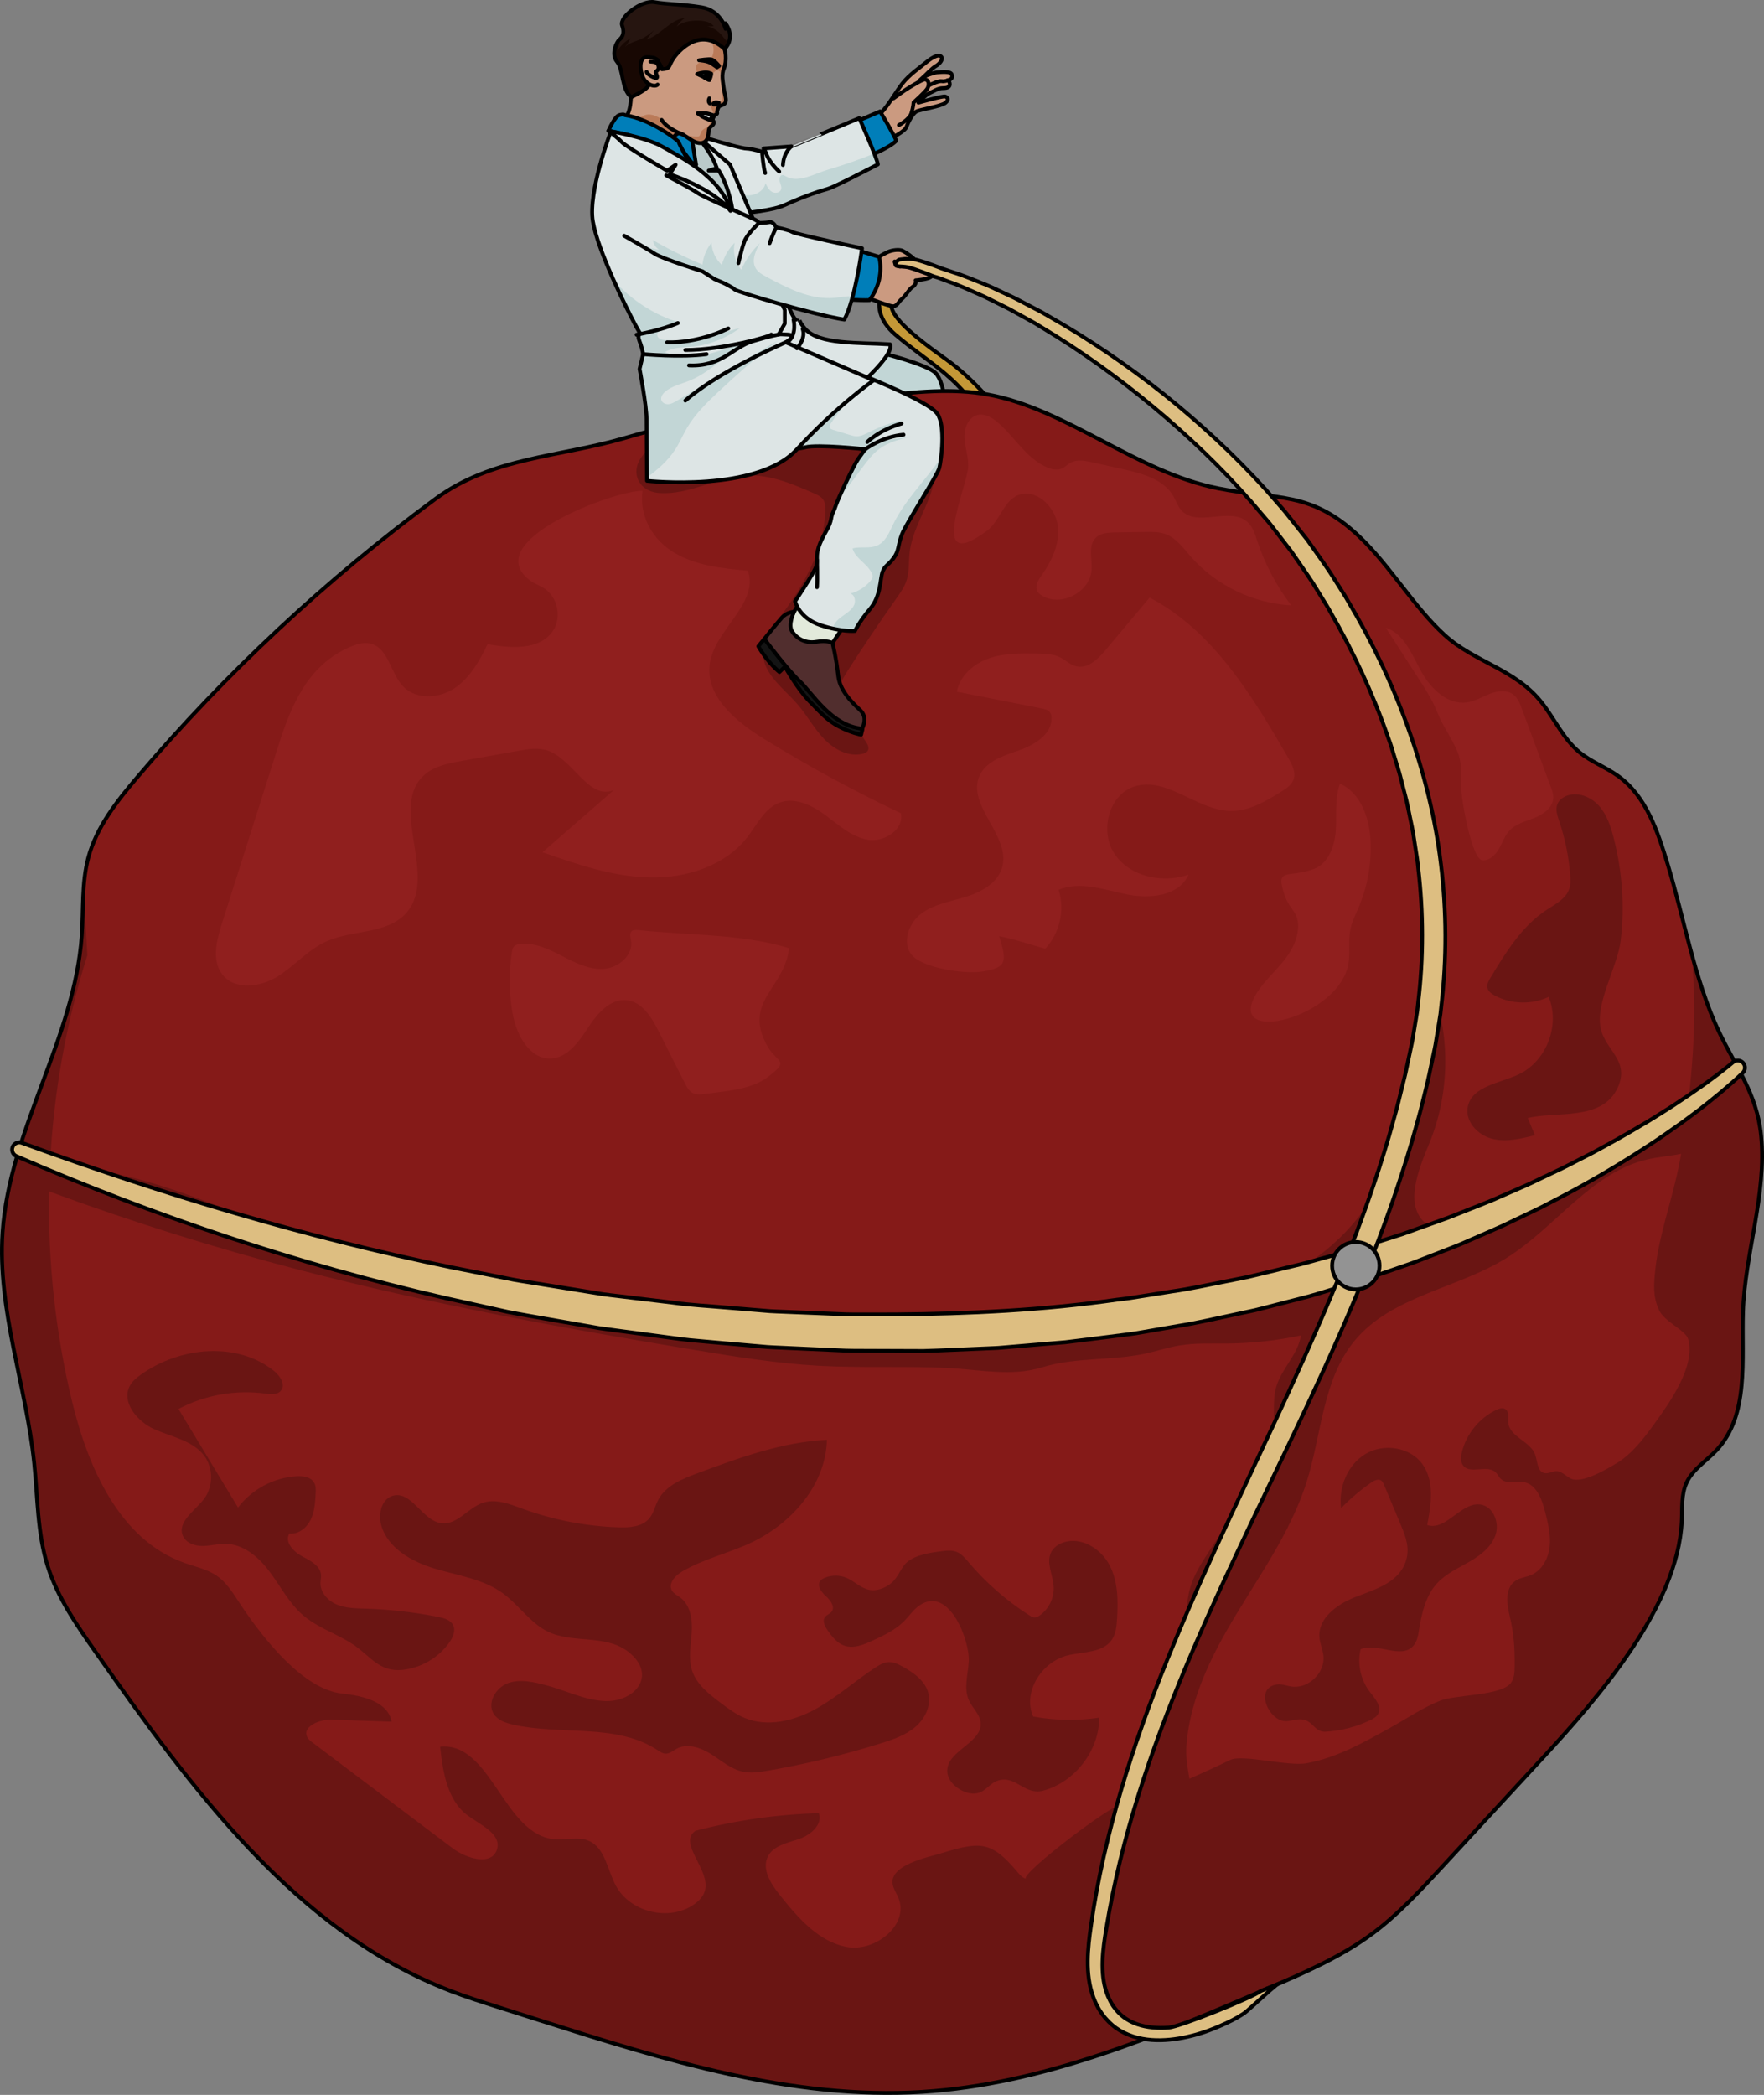 <?xml version="1.0" encoding="utf-8"?>
<!-- Generator: Adobe Illustrator 22.0.0, SVG Export Plug-In . SVG Version: 6.00 Build 0)  -->
<svg version="1.1" id="Layer_1" xmlns="http://www.w3.org/2000/svg" xmlns:xlink="http://www.w3.org/1999/xlink" x="0px" y="0px"
	 width="459.018px" height="544.917px" viewBox="0 0 459.018 544.917" enable-background="new 0 0 459.018 544.917"
	 xml:space="preserve">
<rect x="0" y="0" width="459.018" height="544.917" fill="#808080" stroke="none"/>
<g>
	<g>
		<path fill="#141414" stroke="#000000" stroke-linecap="round" stroke-linejoin="round" stroke-miterlimit="10" d="
			M208.036,161.872l-1.248,2.141c0,0,2.73,3.562,6.461,5.758c1.015-1.288,1.186-1.602,1.186-1.602s4.261,5.366,7.733,7.924
			c3.473,2.558,5.213,4.142,8.589,5.296c3.376,1.154,6.01,1.216,6.01,1.216l0.116-1.352l-11.7-6.945l-14.182-11.249L208.036,161.872
			z"/>
		<polygon fill="#E2EADB" stroke="#000000" stroke-linecap="round" stroke-linejoin="round" stroke-miterlimit="10" points="
			215.176,152.206 213.578,156.351 213.233,160.475 221.881,166.076 224.447,162.961 227.421,156.528 		"/>
		<path fill="#512E2E" d="M214.594,153.716c0,0-1.788,0.253-2.966,2.092s-3.592,6.064-3.592,6.064s7.144,6.986,10.763,9.434
			c3.619,2.448,9.996,10.272,18.045,9.692c0.605-2.638-0.145-3.672-0.937-4.396c-0.792-0.724-6.162-3.616-7.383-8.173
			s-2.79-8.252-2.79-8.252s-1.444-0.583-4.278,0.369c-2.834,0.952-5.371-0.252-6.659-1.818
			C213.51,157.162,214.594,153.716,214.594,153.716z"/>
		<path fill="none" stroke="#000000" stroke-linecap="round" stroke-linejoin="round" stroke-miterlimit="10" d="M214.594,153.716
			c0,0-1.788,0.253-2.966,2.092s-3.592,6.064-3.592,6.064s7.144,6.986,10.763,9.434c3.619,2.448,9.996,10.272,18.045,9.692
			c0.605-2.638-0.145-3.672-0.937-4.396c-0.792-0.724-6.162-3.616-7.383-8.173s-2.79-8.252-2.79-8.252s-1.444-0.583-4.278,0.369
			c-2.834,0.952-5.371-0.252-6.659-1.818C213.51,157.162,214.594,153.716,214.594,153.716z"/>
		<path fill="#C2D6D6" d="M223.429,90.279c0.655,0.258,17.411,3.981,20.055,6.79s2.857,11.764,2.67,13.828
			c-0.186,2.064-6.243,15.391-6.936,18.552c-0.693,3.161-0.015,4.242-1.195,6.461c-1.179,2.219-1.885,2.16-2.279,3.918
			s0.59,6.296-1.707,10.046c-2.297,3.751-3.022,6.295-3.022,6.295s-3.425,0.875-9.172-0.092s-7.414-5.116-7.414-5.116
			s3.941-8.417,4.039-9.959c0.098-1.542-0.362-2.318-0.264-3.859s0.44-2.613,0.895-4.04c0.455-1.428,1.241-2.907,1.288-4.78
			c0.046-1.873,0.29-1.402,0.641-3.492c0.352-2.09,3.005-11.154,3.905-12.99c0.9-1.837,1.433-2.768,1.433-2.768
			s-12.497,0.597-15.493,1.913c-2.996,1.316-6.628,0.866-8.309,0.96c-1.681,0.093-4.93-0.077-4.93-0.077l-0.745-2.597
			C196.89,109.271,218.5,88.336,223.429,90.279z"/>
		<path fill="none" stroke="#000000" stroke-linecap="round" stroke-linejoin="round" stroke-miterlimit="10" d="M223.429,90.279
			c0.655,0.258,17.411,3.981,20.055,6.79s2.857,11.764,2.67,13.828c-0.186,2.064-6.243,15.391-6.936,18.552
			c-0.693,3.161-0.015,4.242-1.195,6.461c-1.179,2.219-1.885,2.16-2.279,3.918s0.59,6.296-1.707,10.046
			c-2.297,3.751-3.022,6.295-3.022,6.295s-3.425,0.875-9.172-0.092s-7.414-5.116-7.414-5.116s3.941-8.417,4.039-9.959
			c0.098-1.542-0.362-2.318-0.264-3.859s0.44-2.613,0.895-4.04c0.455-1.428,1.241-2.907,1.288-4.78
			c0.046-1.873,0.29-1.402,0.641-3.492c0.352-2.09,3.005-11.154,3.905-12.99c0.9-1.837,1.433-2.768,1.433-2.768
			s-12.497,0.597-15.493,1.913c-2.996,1.316-6.628,0.866-8.309,0.96c-1.681,0.093-4.93-0.077-4.93-0.077l-0.745-2.597
			C196.89,109.271,218.5,88.336,223.429,90.279z"/>
		<path fill="none" stroke="#000000" stroke-linecap="round" stroke-linejoin="round" stroke-miterlimit="10" d="M226.367,109.072
			c0,0,3.701-3.881,9.249-5.273"/>
		<path fill="none" stroke="#000000" stroke-linecap="round" stroke-linejoin="round" stroke-miterlimit="10" d="M218.389,139.408
			c0,0,0.912,4.786,1.104,7.062"/>
	</g>
	<path fill="#C49837" stroke="#000000" stroke-miterlimit="10" d="M232.077,71.541c0,0-7.997,7.924,0.922,15.527
		s17.778,11.668,23.23,23.152c7.269-1.01,5.613-0.78,5.613-0.78s-6.696-9.632-15.703-16.018
		c-9.007-6.385-15.498-11.837-14.062-15.289C234.876,72.636,232.077,71.541,232.077,71.541z"/>
	<path fill="#851A18" d="M113.261,129.802c-28.447,20.982-54.466,45.252-77.373,72.173c-5.399,6.345-10.763,13.098-12.914,21.146
		c-1.75,6.55-1.235,13.46-1.7,20.224c-1.833,26.668-18.82,50.52-20.61,77.191c-1.357,20.206,6.142,39.892,8.229,60.036
		c0.931,8.99,0.804,18.202,3.52,26.823c2.591,8.225,7.62,15.427,12.577,22.483c24.817,35.331,51.972,72.54,92.28,88.012
		c3.986,1.53,8.058,2.825,12.127,4.12c3.73,1.186,7.46,2.373,11.19,3.559c32.309,10.277,65.534,20.676,99.373,18.576
		c31.373-1.947,60.98-14.508,89.871-26.892c9.496-4.071,19.091-8.197,27.383-14.361c6.576-4.889,12.178-10.946,17.738-16.966
		c8.88-9.614,17.76-19.228,26.64-28.843c14.19-15.363,35.027-39.189,36.03-61.385c0.154-3.404-0.178-6.977,1.263-10.066
		c1.626-3.485,5.155-5.609,7.785-8.416c8.563-9.138,6.49-23.443,6.885-35.96c0.481-15.217,6.228-30.631,4.711-45.885
		c-1.096-11.016-6.655-17.835-11.081-27.242c-6.21-13.196-8.984-29.304-13.217-43.272c-2.591-8.548-5.605-17.711-12.838-22.952
		c-3.222-2.335-7.085-3.714-10.154-6.247c-4.115-3.397-6.377-8.487-9.642-12.708c-6.896-8.913-17.623-10.643-25.461-17.793
		c-7.973-7.273-14.098-17.96-22.276-25.694c-12.552-11.871-21.387-9.396-36.646-12.435c-21.266-4.236-39.255-20.609-59.928-24.412
		c-17.922-3.297-40.645,3.469-58.964,4.522c-12.225,0.703-23.609,3.315-35.351,6.759
		C145.492,118.946,128.076,118.875,113.261,129.802z"/>
	<path opacity="0.2" d="M194.634,123.676c5.985-0.191,11.702,2.255,17.189,4.654c0.891,0.39,1.83,0.818,2.375,1.623
		c0.556,0.821,0.596,1.877,0.568,2.868c-0.282,10.13-5.589,19.437-11.689,27.53c-2.145,2.846-4.516,5.902-4.527,9.466
		c-0.016,5.491,5.319,9.18,8.924,13.322c2.497,2.87,4.312,6.297,6.937,9.05c2.626,2.753,6.484,4.825,10.164,3.862
		c0.441-0.116,0.898-0.292,1.168-0.66c0.57-0.778,0.012-1.855-0.541-2.646c-1.456-2.082-2.911-4.164-4.367-6.247
		c-1.233-1.764-2.513-3.659-2.603-5.81c-0.096-2.289,1.173-4.388,2.41-6.317c4.044-6.308,8.231-12.523,12.559-18.64
		c1.066-1.507,2.157-3.04,2.719-4.799c0.727-2.279,0.506-4.739,0.77-7.117c0.589-5.305,3.554-10.005,5.355-15.029
		c1.802-5.024,2.164-11.32-1.66-15.044c-2.016-1.963-4.849-2.838-7.622-3.319c-15.887-2.755-31.866,4.341-47.819,4.148
		c-4.987-0.06-12.528-0.736-16.662,2.841c-4.745,4.105-2.894,10.413,3.328,10.83C179.552,128.775,186.757,123.927,194.634,123.676z"
		/>
	<path opacity="0.2" d="M458.263,295.372c-1.096-11.016-6.655-17.835-11.081-27.242c-2.964-6.298-5.142-13.261-7.073-20.337
		c1.507,14.066,0.601,28.378-1.268,42.636c-16.866,9.793-34.191,18.794-51.905,26.953c-5.066,2.333-11.465,4.466-15.808,0.966
		c-5.884-4.741-2.069-13.983,0.804-20.972c5.406-13.147,5.542-28.377,0.372-41.619c-8.232,15.71-5.691,35.202-13.028,51.349
		c-6.844,15.062-21.634,25.333-37.352,30.494c-15.718,5.162-32.499,5.876-49.031,6.496c-61.466,2.303-124.649,3.634-182.532-17.172
		c-25.52-9.173-50.457-22.7-77.343-24.029c0.915-18.454,4.156-36.793,9.71-54.416l-0.966-17.048
		c-0.008-0.008-0.017-0.015-0.025-0.023c-0.252,3.961-0.191,7.973-0.463,11.936c-1.833,26.668-18.82,50.52-20.61,77.191
		c-1.357,20.206,6.142,39.892,8.229,60.036c0.931,8.99,0.804,18.202,3.52,26.822c2.591,8.225,7.62,15.427,12.577,22.484
		c24.817,35.331,51.972,72.54,92.28,88.012c3.986,1.53,8.058,2.825,12.127,4.12c3.73,1.186,7.46,2.373,11.19,3.559
		c32.309,10.277,65.534,20.676,99.373,18.576c31.373-1.947,60.98-14.508,89.871-26.892c9.496-4.071,19.091-8.197,27.383-14.361
		c6.576-4.889,12.178-10.946,17.738-16.966c8.88-9.614,17.76-19.228,26.64-28.843c14.19-15.363,35.027-39.189,36.03-61.385
		c0.154-3.404-0.178-6.977,1.263-10.066c1.626-3.485,5.155-5.609,7.785-8.416c8.563-9.138,6.49-23.443,6.885-35.96
		C454.034,326.04,459.781,310.626,458.263,295.372z M211.249,476.49c1.524-1.302,2.475-3.031,1.814-4.845
		c-10.832,0.3-21.629,1.843-32.112,4.589c-4.63,3.257,3.926,10.04,2.497,15.518c-0.406,1.555-1.623,2.774-2.949,3.681
		c-6.493,4.442-16.622,1.937-20.295-5.02c-2.172-4.113-2.763-9.794-7.047-11.605c-2.72-1.149-5.836-0.136-8.779-0.374
		c-13.378-1.084-16.497-25.433-29.851-24.086c0.71,6.599,1.854,13.987,7.206,17.914c3.379,2.479,8.82,4.801,7.587,8.806
		c-1.343,4.364-7.937,2.418-11.581-0.332c-12.141-9.159-24.281-18.319-36.422-27.478c-0.496-0.375-1.007-0.765-1.31-1.308
		c-1.54-2.761,3.036-4.732,6.196-4.629c5.235,0.171,10.469,0.342,15.704,0.512c-0.959-5.221-7.576-6.741-12.855-7.303
		c-10.174-1.083-20.429-14.25-26.008-22.485c-1.961-2.895-3.693-6.096-6.559-8.1c-2.525-1.766-5.643-2.394-8.545-3.428
		c-16.848-6.003-25.087-24.869-29.259-42.261c-4.263-17.77-6.222-36.08-5.901-54.351c0.013,0.005,0.027,0.012,0.04,0.017
		c21.381,7.869,43.148,14.691,65.195,20.434c33.882,8.826,68.375,15.094,102.916,20.82c10.658,1.767,21.349,3.485,32.136,4.085
		c11.154,0.62,22.347,0.04,33.506,0.573c8.583,0.409,16.504,2.326,24.648-0.181c8.637-2.659,17.763-1.662,26.539-3.503
		c3.071-0.644,6.061-1.661,9.156-2.175c4.147-0.689,8.382-0.462,12.586-0.507c6.386-0.069,12.764-0.773,19.011-2.099
		c-0.718,4.934-5.046,8.612-6.423,13.404c-0.956,3.327-0.406,6.881-0.675,10.333c-0.558,7.14-4.561,13.486-8.449,19.501
		c-2.825,4.372-5.651,8.743-8.476,13.115c-1.9,2.94-3.825,5.934-4.791,9.298c-0.7,2.437-0.872,4.989-1.221,7.5
		c-2.36,16.999-12.822,32.534-16.047,49.02c0.637-3.261-28.129,18.674-25.355,19.166c-0.936-0.166-1.626-0.941-2.237-1.669
		c-6.859-8.168-9.641-8.123-19.997-4.946c-3.111,0.954-13.501,2.983-12.558,8.08c0.233,1.245,1.003,2.315,1.488,3.486
		c2.89,6.976-5.988,14.149-13.414,12.782c-7.426-1.367-12.784-7.671-17.494-13.573c-2.294-2.874-4.709-6.668-3.051-9.951
		c1.431-2.832,5.047-3.527,8.057-4.533C209.049,477.991,210.268,477.329,211.249,476.49z M431.939,323.045
		c-0.547,2.499-0.985,4.974-1.228,7.407c-0.367,3.674-0.644,6.692,0.951,10.245c1.43,3.186,6.972,5.279,7.635,7.661
		c1.951,7.017-4.864,16.535-8.65,21.782c-2.723,3.773-5.88,7.986-9.862,10.395c-2.477,1.499-9.002,5.425-11.959,4.098
		c-1.296-0.582-2.31-1.897-3.729-1.949c-1.116-0.041-2.201,0.742-3.284,0.47c-1.852-0.465-1.703-3.096-2.381-4.881
		c-1.303-3.427-6.595-4.521-6.944-8.171c-0.12-1.252,0.297-2.836-0.749-3.534c-0.705-0.471-1.654-0.176-2.419,0.189
		c-4.398,2.102-7.765,6.248-8.919,10.984c-0.285,1.169-0.406,2.519,0.332,3.471c1.82,2.347,6.185-0.286,8.391,1.702
		c0.599,0.539,0.914,1.341,1.521,1.87c1.506,1.312,3.845,0.377,5.813,0.715c3.318,0.569,4.764,4.437,5.591,7.701
		c0.754,2.977,1.515,6.03,1.195,9.085c-0.32,3.055-1.95,6.161-4.769,7.38c-1.388,0.6-2.991,0.724-4.225,1.597
		c-2.648,1.873-2.181,5.866-1.425,9.02c1.121,4.679,1.354,8.338,1.308,13.102c-0.015,1.499-0.062,3.104-0.934,4.323
		c-2.458,3.439-14.363,3.044-18.475,4.679c-4.441,1.766-8.505,4.55-12.668,6.858c-7.097,3.934-13.954,7.894-22.052,9.408
		c-4.698,0.879-16.718-2.394-19.87-0.868c-3.509,1.699-7.052,3.327-10.623,4.889c-0.479-2.759-0.99-5.589-0.797-8.408
		c0.735-10.715,5.225-20.914,10.498-30.124c7.331-12.805,16.48-24.819,20.866-38.907c3.855-12.384,4.142-26.513,12.418-36.499
		c9.642-11.635,26.616-13.506,39.457-21.472c12.897-8.001,22.195-22.494,37.02-25.747c2.776-0.609,5.696-0.804,8.465-1.396
		C436.259,307.633,433.601,315.449,431.939,323.045z"/>
	<path fill="none" stroke="#000000" stroke-linecap="round" stroke-linejoin="round" stroke-miterlimit="10" d="M113.261,129.802
		c-28.447,20.982-54.466,45.252-77.373,72.173c-5.399,6.345-10.763,13.098-12.914,21.146c-1.75,6.55-1.235,13.46-1.7,20.224
		c-1.833,26.668-18.82,50.52-20.61,77.191c-1.357,20.206,6.142,39.892,8.229,60.036c0.931,8.99,0.804,18.202,3.52,26.823
		c2.591,8.225,7.62,15.427,12.577,22.483c24.817,35.331,51.972,72.54,92.28,88.012c3.986,1.53,8.058,2.825,12.127,4.12
		c3.73,1.186,7.46,2.373,11.19,3.559c32.309,10.277,65.534,20.676,99.373,18.576c31.373-1.947,60.98-14.508,89.871-26.892
		c9.496-4.071,19.091-8.197,27.383-14.361c6.576-4.889,12.178-10.946,17.738-16.966c8.88-9.614,17.76-19.228,26.64-28.843
		c14.19-15.363,35.027-39.189,36.03-61.385c0.154-3.404-0.178-6.977,1.263-10.066c1.626-3.485,5.155-5.609,7.785-8.416
		c8.563-9.138,6.49-23.443,6.885-35.96c0.481-15.217,6.228-30.631,4.711-45.885c-1.096-11.016-6.655-17.835-11.081-27.242
		c-6.21-13.196-8.984-29.304-13.217-43.272c-2.591-8.548-5.605-17.711-12.838-22.952c-3.222-2.335-7.085-3.714-10.154-6.247
		c-4.115-3.397-6.377-8.487-9.642-12.708c-6.896-8.913-17.623-10.643-25.461-17.793c-7.973-7.273-14.098-17.96-22.276-25.694
		c-12.552-11.871-21.387-9.396-36.646-12.435c-21.266-4.236-39.255-20.609-59.928-24.412c-17.922-3.297-40.645,3.469-58.964,4.522
		c-12.225,0.703-23.609,3.315-35.351,6.759C145.492,118.946,128.076,118.875,113.261,129.802z"/>
	<path fill="#DDBE81" stroke="#000000" stroke-miterlimit="10" d="M453.48,279.079c-3.674,3.493-7.472,6.563-11.381,9.615
		c-1.987,1.46-3.934,2.988-5.97,4.379c-2.021,1.414-4.024,2.862-6.098,4.194c-8.223,5.453-16.744,10.461-25.519,14.973l-3.285,1.707
		c-1.096,0.568-2.22,1.073-3.33,1.613l-6.68,3.19c-2.243,1.028-4.518,1.982-6.777,2.977c-2.27,0.967-4.508,2.02-6.819,2.884
		l-6.901,2.683c-1.154,0.438-2.296,0.91-3.459,1.321l-3.498,1.21l-6.999,2.42l-1.75,0.605l-1.77,0.54l-3.542,1.077l-7.087,2.153
		c-1.177,0.377-2.373,0.679-3.568,0.986l-3.586,0.921l-7.174,1.842c-0.599,0.149-1.194,0.317-1.796,0.45l-1.809,0.389l-3.619,0.779
		c-4.831,1.013-9.638,2.167-14.517,2.922l-7.296,1.263l-3.649,0.631c-1.217,0.21-2.446,0.325-3.668,0.492
		c-4.897,0.611-9.791,1.259-14.692,1.836l-14.749,1.249c-1.23,0.088-2.457,0.242-3.689,0.277l-3.696,0.159l-7.392,0.317
		c-2.464,0.101-4.928,0.226-7.393,0.287l-7.396-0.025l-7.395-0.026c-2.465-0.012-4.931,0.016-7.391-0.138l-14.768-0.669
		c-1.23-0.064-2.462-0.094-3.69-0.185l-3.68-0.32l-7.36-0.641l-7.357-0.666c-2.457-0.183-4.893-0.538-7.333-0.863l-14.635-1.953
		c-1.218-0.171-2.441-0.308-3.655-0.507l-3.634-0.637l-7.267-1.274l-7.265-1.276c-2.419-0.44-4.846-0.837-7.237-1.41l-14.394-3.194
		c-38.314-8.783-75.668-21.31-111.584-36.894c-0.949-0.411-1.384-1.513-0.974-2.461c0.395-0.913,1.437-1.348,2.36-1.014
		c36.604,13.371,73.933,24.593,111.937,32.416l14.265,2.836c2.369,0.514,4.77,0.851,7.163,1.232l7.174,1.158l7.172,1.16l3.586,0.58
		c1.197,0.18,2.402,0.298,3.603,0.45l14.419,1.728c4.796,0.672,9.634,0.899,14.452,1.325l7.231,0.598l3.615,0.299
		c1.206,0.084,2.415,0.108,3.622,0.165l14.491,0.592c2.415,0.142,4.831,0.102,7.247,0.103l7.248-0.007
		c19.311-0.161,38.652-1.097,57.77-3.828c1.196-0.156,2.4-0.267,3.59-0.46l3.574-0.566l7.149-1.131
		c4.784-0.667,9.492-1.729,14.229-2.649l3.549-0.709l1.775-0.354c0.591-0.122,1.173-0.278,1.761-0.415l7.035-1.698l3.518-0.849
		c1.172-0.284,2.352-0.542,3.509-0.885l6.973-1.936l3.488-0.968l1.744-0.486l1.723-0.55l6.896-2.2l3.449-1.1
		c1.147-0.374,2.273-0.808,3.41-1.209l6.813-2.449c2.291-0.769,4.507-1.725,6.758-2.595c2.24-0.898,4.499-1.756,6.725-2.688
		l6.636-2.9c1.102-0.491,2.222-0.949,3.311-1.468l3.267-1.562c2.169-1.058,4.386-2.028,6.53-3.137l6.447-3.307
		c4.248-2.294,8.479-4.632,12.62-7.119c2.101-1.199,4.125-2.51,6.174-3.791c2.066-1.258,4.035-2.648,6.054-3.976
		c1.008-0.666,1.98-1.375,2.974-2.061l1.483-1.038l1.453-1.072c0.971-0.714,1.941-1.429,2.879-2.174
		c0.946-0.727,1.897-1.497,2.765-2.231l0.061-0.051c0.789-0.667,1.969-0.568,2.635,0.221
		C454.261,277.276,454.189,278.401,453.48,279.079z"/>
	<g>
		<g>
			<g>
				<g>
					<path fill="#CB9A80" d="M231.812,35.948c0,0,3.641-1.667,4.1-3.008c0.459-1.341,1.625-3.441,2.553-3.951
						c0.928-0.51,6.459-1.318,7.553-2.243c1.094-0.925,0.504-1.421-0.049-1.644c-0.553-0.222-6.988,1.605-6.988,1.605
						s1.871-2.058,2.937-2.512s2.162-1.275,3.375-1.268c1.496,0.009,1.935-0.432,1.84-1.193c-0.095-0.761-0.562-0.824-0.562-0.824
						s1.733-0.246,1.036-1.649c-0.378-0.761-2.773-0.515-3.769-0.434c-0.996,0.081-3.405,1.077-3.405,1.077s2.184-2.237,3.112-2.747
						c0.928-0.51,1.857-1.66,1.483-2.269c-0.749-1.219-3.1,0.537-4.227,1.488c-1.127,0.951-4.178,2.996-6.001,5.357
						c-1.823,2.362-4.911,7.82-6.295,8.066"/>
					<path fill="none" stroke="#000000" stroke-linecap="round" stroke-linejoin="round" stroke-miterlimit="10" d="M231.812,35.948
						c0,0,3.641-1.667,4.1-3.008c0.459-1.341,1.625-3.441,2.553-3.951c0.928-0.51,6.459-1.318,7.553-2.243
						c1.094-0.925,0.504-1.421-0.049-1.644c-0.553-0.222-6.988,1.605-6.988,1.605s1.871-2.058,2.937-2.512s2.162-1.275,3.375-1.268
						c1.496,0.009,1.935-0.432,1.84-1.193c-0.095-0.761-0.562-0.824-0.562-0.824s1.733-0.246,1.036-1.649
						c-0.378-0.761-2.773-0.515-3.769-0.434c-0.996,0.081-3.405,1.077-3.405,1.077s2.184-2.237,3.112-2.747
						c0.928-0.51,1.857-1.66,1.483-2.269c-0.749-1.219-3.1,0.537-4.227,1.488c-1.127,0.951-4.178,2.996-6.001,5.357
						c-1.823,2.362-4.911,7.82-6.295,8.066"/>
					<path fill="none" stroke="#000000" stroke-linecap="round" stroke-linejoin="round" stroke-miterlimit="10" d="M233.907,32.535
						c0,0,2.728-1.392,3.256-3.106c0.529-1.714,0.545-2.752,0.545-2.752s3.064-2.751,3.604-3.633
						c0.54-0.882,0.496-2.254-0.619-2.392c-0.563-0.07-3.309,1.64-4.313,2.24c-1.004,0.6-3.869,2.68-3.869,2.68"/>
					<path fill="#007EB9" d="M229.014,28.983c0,0,3.847,6.404,4.197,7.628c-1.59,1.709-6.563,3.743-6.563,3.743l-3.375-8.924
						L229.014,28.983z"/>
					<path fill="none" stroke="#000000" stroke-linecap="round" stroke-linejoin="round" stroke-miterlimit="10" d="M229.014,28.983
						c0,0,3.847,6.404,4.197,7.628c-1.59,1.709-6.563,3.743-6.563,3.743l-3.375-8.924L229.014,28.983z"/>
					<path fill="#DDE5E5" d="M223.597,30.738c0,0,4.565,10.175,4.842,12.032c-3.032,1.55-11.219,5.835-13.07,6.361
						c-1.851,0.526-5.604,1.672-11.261,4.244c-5.658,2.572-24.779,2.92-24.779,2.92l-5.106-22.303c0,0,8.395,1.546,10.973,2.337
						c2.578,0.791,8.216,2.375,9.192,2.327c0.976-0.048,4.895,1.067,4.895,1.067l-0.591-1.103l7.231-0.537
						C205.922,38.085,219.89,32.319,223.597,30.738z"/>
					<path fill="#C2D6D6" d="M190.637,50.032c-2.985-0.955-5.899-2.133-8.709-3.521l-1.811-3.061
						c-1.192,0.304-2.344,0.782-3.408,1.407l2.619,11.439c0,0,19.121-0.348,24.779-2.92c5.658-2.572,9.411-3.718,11.261-4.244
						c1.851-0.526,10.038-4.811,13.07-6.361c-0.072-0.485-0.438-1.539-0.937-2.829c-3.99,1.606-8.056,3.026-12.184,4.232
						c-3.187,0.931-7.662,3.618-10.872,1.672c-0.239-0.145-0.481-0.317-0.76-0.327c-0.717-0.025-0.995,0.968-0.806,1.66
						c0.189,0.693,0.604,1.397,0.384,2.08c-0.292,0.905-1.585,1.115-2.404,0.63c-0.819-0.485-1.267-1.397-1.67-2.259
						c-0.285,1.664-1.919,2.837-3.586,3.103C193.936,51,192.244,50.546,190.637,50.032z"/>
					<path fill="none" stroke="#000000" stroke-linecap="round" stroke-linejoin="round" stroke-miterlimit="10" d="M223.597,30.738
						c0,0,4.565,10.175,4.842,12.032c-3.032,1.55-11.219,5.835-13.07,6.361c-1.851,0.526-5.604,1.672-11.261,4.244
						c-5.658,2.572-24.779,2.92-24.779,2.92l-5.106-22.303c0,0,8.395,1.546,10.973,2.337c2.578,0.791,8.216,2.375,9.192,2.327
						c0.976-0.048,4.895,1.067,4.895,1.067l-0.591-1.103l7.231-0.537C205.922,38.085,219.89,32.319,223.597,30.738z"/>
					<path fill="none" stroke="#000000" stroke-linecap="round" stroke-linejoin="round" stroke-miterlimit="10" d="M246.742,20.838
						c0,0-0.89,0.43-1.689,0.278c-0.799-0.152-3.055,0.921-3.445,1.157"/>
					<path fill="none" stroke="#000000" stroke-linecap="round" stroke-linejoin="round" stroke-miterlimit="10" d="M199.282,39.725
						c0,0,0.71,2.392,3.485,4.9"/>
					<path fill="none" stroke="#000000" stroke-linecap="round" stroke-linejoin="round" stroke-miterlimit="10" d="M198.282,39.512
						c0,0,0.374,4.377,0.833,5.493"/>
					<path fill="none" stroke="#000000" stroke-linecap="round" stroke-linejoin="round" stroke-miterlimit="10" d="M205.922,38.085
						c0,0-2.004,1.513-2.185,4.84"/>
					
						<line fill="none" stroke="#000000" stroke-linecap="round" stroke-linejoin="round" stroke-miterlimit="10" x1="240.432" y1="19.905" x2="239.2" y2="21.008"/>
				</g>
				<g>
					<path fill="#141414" stroke="#000000" stroke-linecap="round" stroke-linejoin="round" stroke-miterlimit="10" d="
						M198.89,166.192l-1.563,1.922c0,0,2.147,3.94,5.494,6.687c1.202-1.116,1.419-1.399,1.419-1.399s3.381,5.96,6.417,9.023
						c3.036,3.064,4.511,4.898,7.668,6.559s5.75,2.13,5.75,2.13l0.323-1.318l-10.487-8.669l-12.274-13.304L198.89,166.192z"/>
					<polygon fill="#E2EADB" stroke="#000000" stroke-linecap="round" stroke-linejoin="round" stroke-miterlimit="10" points="
						207.437,157.745 205.218,161.593 204.24,165.614 211.92,172.484 214.936,169.803 218.868,163.906 					"/>
					<path fill="#512E2E" d="M206.629,159.146c0,0-1.806-0.026-3.254,1.609c-1.448,1.635-4.485,5.436-4.485,5.436
						s5.979,8.006,9.176,10.984c3.197,2.978,8.289,11.693,16.332,12.363c1.005-2.513,0.424-3.65-0.247-4.488
						c-0.67-0.838-5.529-4.524-6.032-9.215s-1.482-8.584-1.482-8.584s-1.337-0.799-4.284-0.297
						c-2.947,0.503-5.268-1.078-6.298-2.825C205.025,162.384,206.629,159.146,206.629,159.146z"/>
					<path fill="none" stroke="#000000" stroke-linecap="round" stroke-linejoin="round" stroke-miterlimit="10" d="
						M206.629,159.146c0,0-1.806-0.026-3.254,1.609c-1.448,1.635-4.485,5.436-4.485,5.436s5.979,8.006,9.176,10.984
						c3.197,2.978,8.289,11.693,16.332,12.363c1.005-2.513,0.424-3.65-0.247-4.488c-0.67-0.838-5.529-4.524-6.032-9.215
						s-1.482-8.584-1.482-8.584s-1.337-0.799-4.284-0.297c-2.947,0.503-5.268-1.078-6.298-2.825
						C205.025,162.384,206.629,159.146,206.629,159.146z"/>
					<path fill="#DDE5E5" d="M225.156,97.836c0.608,0.356,16.588,6.622,18.766,9.806c2.178,3.183,1.005,12.064,0.503,14.074
						c-0.503,2.011-8.545,14.242-9.718,17.258c-1.173,3.016-0.67,4.189-2.178,6.199c-1.508,2.011-2.196,1.843-2.857,3.519
						c-0.661,1.676-0.39,6.311-3.238,9.662c-2.848,3.351-3.958,5.752-3.958,5.752s-3.519,0.335-9.048-1.508
						s-6.535-6.199-6.535-6.199s5.194-7.707,5.529-9.215s0-2.346,0.335-3.854c0.335-1.508,0.838-2.513,1.508-3.854
						c0.67-1.34,1.676-2.681,2.011-4.524c0.335-1.843,0.503-1.34,1.173-3.351c0.67-2.011,4.691-10.556,5.864-12.231
						c1.173-1.676,1.843-2.513,1.843-2.513s-12.439-1.34-15.602-0.503c-3.163,0.838-6.682-0.168-8.357-0.335
						c-1.676-0.168-4.859-0.838-4.859-0.838l-0.335-2.681C196.002,112.5,220.586,95.155,225.156,97.836z"/>
					<path fill="#C2D6D6" d="M244.425,121.716c0.127-0.509,0.297-1.459,0.445-2.645c-4.02,5.803-9.359,10.944-12.46,17.326
						c-1.019,2.097-1.972,4.514-4.094,5.481c-1.994,0.909-4.372,0.205-6.486,0.781c0.742,2.597,3.749,3.892,4.956,6.309
						c0.167,0.334,0.299,0.702,0.261,1.073c-0.046,0.447-0.33,0.831-0.626,1.17c-1.347,1.544-3.166,2.671-5.148,3.189
						c1.243,0.35,1.5,2.13,0.849,3.246c-1.254,2.148-4.437,2.861-5.259,5.359c-0.057,0.172-0.09,0.343-0.111,0.514
						c3.572,0.788,5.724,0.588,5.724,0.588s1.109-2.402,3.958-5.753c2.848-3.351,2.577-7.987,3.238-9.662
						c0.661-1.676,1.349-1.508,2.857-3.519c1.508-2.011,1.005-3.183,2.178-6.199C235.88,135.958,243.922,123.726,244.425,121.716z"
						/>
					<path fill="#C2D6D6" d="M227.272,114.83c2.21-2.349,4.875-4.268,7.802-5.619c-3.116,0.708-6.145,1.796-8.999,3.232
						c-0.99,0.498-2.011,1.051-3.119,1.052c-0.652,0.001-1.286-0.192-1.909-0.383c-1.429-0.438-2.857-0.875-4.286-1.313
						c-0.299-0.092-0.625-0.203-0.787-0.471c-0.252-0.417,0.027-0.943,0.304-1.344c2.05-2.968,4.353-5.76,6.878-8.337l-21.673,7.149
						c-0.059,0.039-0.118,0.077-0.177,0.116c-1.795,1.924-3.431,3.997-4.881,6.194c-0.018,0.027-0.035,0.055-0.052,0.082
						c0.347,0.072,3.25,0.673,4.824,0.83c1.676,0.168,5.194,1.173,8.357,0.335c3.163-0.838,15.603,0.503,15.603,0.503
						s-0.67,0.838-1.843,2.513c-0.989,1.413-4.006,7.715-5.327,10.859c2.122-2.847,4.243-5.694,6.365-8.541
						c1.362-1.827,2.753-3.684,4.6-5.019c2.333-1.686,5.205-2.408,8-3.095C233.737,114.083,230.51,114.502,227.272,114.83z"/>
					<path fill="none" stroke="#000000" stroke-linecap="round" stroke-linejoin="round" stroke-miterlimit="10" d="M225.156,97.836
						c0.608,0.356,16.588,6.622,18.766,9.806c2.178,3.183,1.005,12.064,0.503,14.074c-0.503,2.011-8.545,14.242-9.718,17.258
						c-1.173,3.016-0.67,4.189-2.178,6.199c-1.508,2.011-2.196,1.843-2.857,3.519c-0.661,1.676-0.39,6.311-3.238,9.662
						c-2.848,3.351-3.958,5.752-3.958,5.752s-3.519,0.335-9.048-1.508s-6.535-6.199-6.535-6.199s5.194-7.707,5.529-9.215
						s0-2.346,0.335-3.854c0.335-1.508,0.838-2.513,1.508-3.854c0.67-1.34,1.676-2.681,2.011-4.524
						c0.335-1.843,0.503-1.34,1.173-3.351c0.67-2.011,4.691-10.556,5.864-12.231c1.173-1.676,1.843-2.513,1.843-2.513
						s-12.439-1.34-15.602-0.503c-3.163,0.838-6.682-0.168-8.357-0.335c-1.676-0.168-4.859-0.838-4.859-0.838l-0.335-2.681
						C196.002,112.5,220.586,95.155,225.156,97.836z"/>
					<path fill="none" stroke="#000000" stroke-linecap="round" stroke-linejoin="round" stroke-miterlimit="10" d="
						M225.156,116.857c0,0,4.256-3.263,9.952-3.781"/>
					<path fill="none" stroke="#000000" stroke-linecap="round" stroke-linejoin="round" stroke-miterlimit="10" d="
						M225.683,114.966c0,0,3.107-3.133,8.907-4.79"/>
					<path fill="none" stroke="#000000" stroke-linecap="round" stroke-linejoin="round" stroke-miterlimit="10" d="
						M212.588,145.596c0,0,0.162,4.869,0,7.148"/>
				</g>
				<path fill="#DDE5E5" d="M189.97,42.811c0,0,9.028,21.189,11.159,26.65c2.132,5.461,5.061,13.516,5.987,13.67
					s0.925,0.154,0.925,0.154l0,0c0,0,0.219,0.864,1.452,2.252c3.731,4.198,14.82,3.519,22.126,4.036
					c1.191,2.951-9.673,12.103-9.673,12.103l-11.413-4.473l-10.95-5.089l-7.403-6.677l-4.823-8.292L187,68.554l-10.197-20.706
					l-5.502-7.132l7.511-7.364L189.97,42.811z"/>
				<path fill="#BACACA" stroke="#000000" stroke-linecap="round" stroke-linejoin="round" stroke-miterlimit="10" d="
					M180.587,34.202c0,0,2.952,3.833,4.159,5.793c1.208,1.959,1.794,3.748,1.794,3.748l-2.126,0.648h2.636
					c0,0,2.416,3.582,3.471,9.772c-5.504-5.735-9.37-10.336-9.37-10.336l-1.586-10.476L180.587,34.202z"/>
				<path fill="none" stroke="#000000" stroke-linecap="round" stroke-linejoin="round" stroke-miterlimit="10" d="M189.97,42.811
					c0,0,9.028,21.189,11.159,26.65c2.132,5.461,5.061,13.516,5.987,13.67s0.925,0.154,0.925,0.154l0,0c0,0,0.219,0.864,1.452,2.252
					c3.731,4.198,14.027,3.497,22.126,4.036c1.191,2.954-9.673,12.103-9.673,12.103l-11.413-4.473l-10.95-5.089l-7.403-6.677
					l-4.823-8.292L187,68.554l-10.197-20.706l-5.385-7.247l7.511-7.364L189.97,42.811z"/>
				<path fill="#007EB9" stroke="#000000" stroke-linecap="round" stroke-linejoin="round" stroke-miterlimit="10" d="
					M181.151,42.811c-0.167-0.204-1.075-7.586-1.643-8.949c-0.568-1.363-3.067-1.817-3.067-1.817l-2.219,2.537l5.74,7.686
					L181.151,42.811z"/>
				<path fill="#DDE5E5" d="M158.95,34.202c0,0-5.992,15.665-4.684,23.39s8.892,22.861,10.936,26.715
					c2.044,3.854,1.377,1.792,1.068,2.717c-0.308,0.925,0,1.234,0.463,2.622s0.617,2.468,0.617,2.468l-0.925,3.856
					c0,0,1.816,9.503,1.815,12.969s0.129,16.137,0.129,16.137s28.593,3.127,38.926-8.132c10.333-11.259,20.049-18.024,20.049-18.024
					l-22.884-9.887c0,0,3.266-1.855,0.49-2.009c-2.776-0.154-2.348,0-2.348,0l1.608-2.838v-3.557c0,0-4.144-9.21-4.405-9.936
					s-10.502-18.309-10.502-18.309s-5.938-10.035-16.406-12.244C162.429,37.931,158.95,34.202,158.95,34.202z"/>
				<path fill="#C2D6D6" d="M186.766,102.074c4.993-4.697,10.159-9.215,15.56-13.438c-8.747,5.211-17.494,10.423-26.24,15.634
					c-0.663,0.395-1.355,0.8-2.124,0.867c-0.769,0.067-1.635-0.312-1.867-1.048c-0.253-0.8,0.315-1.627,0.951-2.174
					c1.806-1.554,4.265-2.035,6.471-2.936c6.791-2.775,11.684-9.79,18.951-10.791c-4.341,0.492-8.41,2.283-12.611,3.484
					c-4.2,1.201-8.868,1.774-12.816-0.097c1.933-1.215,4.365-1.148,6.639-1.351c4.625-0.412,9.127-2.128,12.852-4.899
					c-6.332,1.754-12.804,3.525-19.363,3.145c-0.553-0.032-1.134-0.089-1.592-0.401c-0.458-0.312-0.732-0.964-0.448-1.44
					c0.184-0.308,0.539-0.463,0.872-0.598c1.671-0.681,3.343-1.361,5.014-2.042c-6.669-1.966-12.703-5.904-17.333-11.085
					c2.245,5.03,4.531,9.538,5.52,11.403c2.044,3.854,1.377,1.792,1.068,2.717c-0.308,0.925,0,1.234,0.463,2.622
					c0.463,1.388,0.617,2.468,0.617,2.468l-0.925,3.856c0,0,1.816,9.503,1.815,12.969c0,2.925,0.092,12.404,0.12,15.293
					c2.745-2.089,5.397-4.327,7.273-7.201c1.197-1.833,2.042-3.872,3.153-5.757C180.856,107.765,183.799,104.865,186.766,102.074z"
					/>
				<path fill="none" stroke="#000000" stroke-linecap="round" stroke-linejoin="round" stroke-miterlimit="10" d="M158.95,34.202
					c0,0-5.992,15.665-4.684,23.39s8.892,22.861,10.936,26.715c2.044,3.854,1.377,1.792,1.068,2.717
					c-0.308,0.925,0,1.234,0.463,2.622s0.617,2.468,0.617,2.468l-0.925,3.856c0,0,1.816,9.503,1.815,12.969
					s0.129,16.137,0.129,16.137s28.593,3.127,38.926-8.132c10.333-11.259,20.049-18.024,20.049-18.024l-22.884-9.887
					c0,0,3.266-1.855,0.49-2.009c-2.776-0.154-2.348,0-2.348,0l1.608-2.838v-3.557c0,0-4.144-9.21-4.405-9.936
					s-10.502-18.309-10.502-18.309s-5.938-10.035-16.406-12.244C162.429,37.931,158.95,34.202,158.95,34.202z"/>
				<path fill="none" stroke="#000000" stroke-linecap="round" stroke-linejoin="round" stroke-miterlimit="10" d="M202.603,87.024
					c0,0-1.614,0.212-6.742,1.731c-5.128,1.519-7.988,6.667-16.569,6.286"/>
				<path fill="none" stroke="#000000" stroke-linecap="round" stroke-linejoin="round" stroke-miterlimit="10" d="M200.69,87.024
					c0.067,0.39-12.449,4.024-22.358,4.019"/>
				<path fill="none" stroke="#000000" stroke-linecap="round" stroke-linejoin="round" stroke-miterlimit="10" d="M204.461,89.034
					c0,0-17.174,7.343-26.129,15.16"/>
				<path fill="none" stroke="#000000" stroke-linecap="round" stroke-linejoin="round" stroke-miterlimit="10" d="M167.35,92.114
					c0,0,9.821,0.929,16.512,0"/>
				<path fill="none" stroke="#000000" stroke-linecap="round" stroke-linejoin="round" stroke-miterlimit="10" d="M173.608,89.034
					c0,0,7.245,0.526,15.903-3.597"/>
				<g>
					<path fill="#CB9A80" d="M183.242,36.978c-2.414,1.297-5.395-2.771-6.787-2.264c-1.391,0.507-1.447,2.15-1.447,2.15
						c-2.939,0.613-12.866-5.955-12.419-6.278c0.447-0.322,2.174-1.718,1.414-10.236s6.329-13.783,10.364-14.806
						c4.035-1.023,11.88,3.21,13.279,5.207s1.481,5.324,0.749,6.996c-0.732,1.672-0.284,3.427-0.095,4.998s0.768,2.87,0.537,3.699
						c-0.23,0.829-0.963,0.894-1.764,1.207c0,0-0.382,0.815-0.467,1.298c-0.085,0.483,0.324,0.578-0.505,0.942
						c-0.517,0.421-0.671,1.301-0.671,1.301s0.55,0.533,0.21,1.09c-0.34,0.557-0.876,0.585-1.133,1.323
						C184.25,34.344,184.554,36.273,183.242,36.978z"/>
					<path fill="#BA7A58" d="M188.301,22.745c-0.189-1.571-0.637-3.326,0.095-4.998c0.732-1.672,0.65-5-0.749-6.996
						c-0.481-0.686-1.732-1.636-3.32-2.547c0.352,1.427,1.112,2.746,1.325,4.201c0.221,1.502-0.442,3.341-1.929,3.646
						c-1.154,0.237-2.695-0.005-2.635,1.77c0.057,1.69,2.976,2.404,4.143,1.498c0.5-0.388,0.891-1.078,1.522-1.033
						c0.729,0.052,0.958,1,0.99,1.73c0.081,1.883,0.163,3.766,0.244,5.65c0.007,0.155,0.008,0.328-0.095,0.444
						c-0.114,0.13-0.31,0.14-0.483,0.14c-1.028,0-2.056,0.001-3.085,0.001c0.403,0.973,0.807,1.945,1.21,2.918
						c0.096,0.232,0.189,0.512,0.049,0.721c-0.108,0.162-0.316,0.217-0.472,0.333c-0.565,0.422-0.216,1.334-0.44,2.003
						c-0.339,1.017-1.87,1.178-2.288,2.165c-0.155,0.366-0.16,0.843-0.496,1.055c-0.158,0.1-0.355,0.111-0.542,0.112
						c-1.588,0.005-3.115-0.571-4.583-1.175c-1.381-0.568-2.785-1.193-3.833-2.257c-0.375-0.381-0.689-0.808-0.968-1.261
						c-1.847-1.086-3.581-1.643-5.35-0.252c-0.081,0.137-0.167,0.268-0.263,0.389c-0.481,0.607-1.01,1.06-1.589,1.356
						c2.996,2.002,8.244,4.922,10.249,4.504c0,0,0.055-1.644,1.447-2.15c1.391-0.507,4.372,3.562,6.787,2.264
						c1.311-0.705,1.008-2.633,1.265-3.372c0.257-0.738,0.794-0.767,1.133-1.323c0.34-0.557-0.21-1.09-0.21-1.09
						s0.154-0.88,0.671-1.301c0.83-0.364,0.42-0.459,0.505-0.942c0.085-0.483,0.467-1.298,0.467-1.298
						c0.802-0.313,1.534-0.378,1.764-1.207C189.069,25.615,188.49,24.315,188.301,22.745z"/>
					<path fill="none" stroke="#000000" stroke-linecap="round" stroke-linejoin="round" stroke-miterlimit="10" d="M183.242,36.978
						c-2.414,1.297-5.395-2.771-6.787-2.264c-1.391,0.507-1.447,2.15-1.447,2.15c-2.939,0.613-12.866-5.955-12.419-6.278
						c0.447-0.322,2.174-1.718,1.414-10.236s6.329-13.783,10.364-14.806c4.035-1.023,11.88,3.21,13.279,5.207
						s1.481,5.324,0.749,6.996c-0.732,1.672-0.284,3.427-0.095,4.998s0.768,2.87,0.537,3.699c-0.23,0.829-0.963,0.894-1.764,1.207
						c0,0-0.382,0.815-0.467,1.298c-0.085,0.483,0.324,0.578-0.505,0.942c-0.517,0.421-0.671,1.301-0.671,1.301
						s0.55,0.533,0.21,1.09c-0.34,0.557-0.876,0.585-1.133,1.323C184.25,34.344,184.554,36.273,183.242,36.978z"/>
					<path fill="none" stroke="#000000" stroke-linecap="round" stroke-linejoin="round" stroke-miterlimit="10" d="M187.05,26.759
						c0,0-0.98-0.355-1.323,0.131c-0.342,0.486,0.433,0.307,0.502,0.285C186.298,27.152,187.05,26.759,187.05,26.759z"/>
					<path fill="#FFFFFF" stroke="#000000" stroke-linecap="round" stroke-linejoin="round" stroke-miterlimit="10" d="
						M181.41,19.238c0,0,2.365,1.058,3.202,1.59c0.501-1.19,0.463-1.668,0.463-1.668S184.029,18.404,181.41,19.238z"/>
					<path fill="#261510" d="M188.543,12.76c0,0,3.041-2.749,0.242-6.687c0.018,1.442,0.018,1.442,0.018,1.442
						s-1.151-4.774-6.219-5.607c-5.068-0.833-9.02-0.761-12.304-1.353c-3.284-0.593-9.211,3.856-8.395,6.094
						c0.815,2.238-0.185,3.254-0.734,3.676c-0.548,0.422-2.313,3.67-0.585,5.729c1.727,2.06,1.075,7.201,3.717,9.226
						c2.56-1.303,4.559-2.391,4.679-3.548c0.12-1.157,0.786-6.936,1.143-6.729c0.357,0.207,1.741,1.31,2.134,3
						c2.186-0.111,1.673-0.685,2.808-2.525S181.961,6.622,188.543,12.76z"/>
					<path fill="#180803" d="M188.543,12.76c0,0,0.751-0.68,1.163-1.847c-0.017-0.004-0.034-0.003-0.05-0.008
						c-0.732-0.2-1.173-0.917-1.643-1.514c-1.004-1.274-2.445-2.195-4.022-2.573c0.574,0.068,1.157,0.061,1.729-0.019
						c-0.894-1.153-2.519-1.405-3.977-1.431c-2.003-0.036-4.146,0.246-5.67,1.547c0.541-0.881,1.277-1.642,2.139-2.212
						c-3.828,0.335-6.26,4.469-9.948,5.55c0.643-0.817,1.286-1.634,1.929-2.451c-1.133,1.117-2.489,2.008-3.965,2.603
						c-1.271,0.513-2.69,0.848-3.63,1.845c0.579-0.685,1.065-1.45,1.44-2.265c-1.38,0.762-2.553,1.895-3.361,3.248
						c0.297-1.099,0.594-2.198,0.891-3.298c-0.002,0.001-0.003,0.003-0.005,0.004c-0.143,0.162-0.289,0.288-0.412,0.383
						c-0.548,0.422-2.312,3.67-0.585,5.729c1.727,2.06,1.075,7.202,3.717,9.226c2.56-1.303,4.559-2.391,4.679-3.548
						c0.12-1.157,0.786-6.936,1.143-6.729c0.357,0.207,1.741,1.31,2.134,3c2.186-0.111,1.673-0.685,2.808-2.525
						C176.182,13.637,181.961,6.622,188.543,12.76z"/>
					<path fill="none" stroke="#000000" stroke-linecap="round" stroke-linejoin="round" stroke-miterlimit="10" d="M188.543,12.76
						c0,0,3.041-2.749,0.242-6.687c0.018,1.442,0.018,1.442,0.018,1.442s-1.151-4.774-6.219-5.607
						c-5.068-0.833-9.02-0.761-12.304-1.353c-3.284-0.593-9.211,3.856-8.395,6.094c0.815,2.238-0.185,3.254-0.734,3.676
						c-0.548,0.422-2.313,3.67-0.585,5.729c1.727,2.06,1.075,7.201,3.717,9.226c2.56-1.303,4.559-2.391,4.679-3.548
						c0.12-1.157,0.786-6.936,1.143-6.729c0.357,0.207,1.741,1.31,2.134,3c2.186-0.111,1.673-0.685,2.808-2.525
						S181.961,6.622,188.543,12.76z"/>
					<path fill="#261510" stroke="#000000" stroke-linecap="round" stroke-linejoin="round" stroke-miterlimit="10" d="
						M181.908,15.677c0,0,2.055,0.07,3.163,0.783c1.108,0.712,1.501,1.041,1.501,1.041l0.534-0.363c0,0-1.226-1.488-1.947-1.67
						C184.438,15.286,181.908,15.677,181.908,15.677z"/>
					<path fill="none" stroke="#000000" stroke-linecap="round" stroke-linejoin="round" stroke-miterlimit="10" d="M177.687,34.995
						c0,0-3.984-1.412-5.521-3.803"/>
					<path fill="none" stroke="#000000" stroke-linecap="round" stroke-linejoin="round" stroke-miterlimit="10" d="M184.746,26.932
						c0,0-0.635-0.489-0.15-1.365"/>
					<path fill="#CB9A80" d="M171.223,15.708c0,0-0.749-0.926-3.002-0.834c-2.253,0.093-1.623,4.291-0.604,5.796
						s2.82,2.005,3.509,1.334"/>
					<path fill="none" stroke="#000000" stroke-linecap="round" stroke-linejoin="round" stroke-miterlimit="10" d="M171.223,15.708
						c0,0-0.749-0.926-3.002-0.834c-2.253,0.093-1.623,4.291-0.604,5.796s2.82,2.005,3.509,1.334"/>
					<path fill="none" stroke="#000000" stroke-linecap="round" stroke-linejoin="round" stroke-miterlimit="10" d="M169.267,16.027
						c0.267,0.074,1.768-0.156,2.062,1.112c0.295,1.267-0.78,1.257-0.691,1.712c0.089,0.455,0.722,1.494,0.024,1.443
						s-2.351-1.084-2.422-1.607"/>
				</g>
				<g>
					<path fill="#CB9A80" d="M228.759,66.817c0,0,0.687-0.54,2.173-1.224c1.485-0.684,3.168-0.66,3.741-0.438
						c0.573,0.222,3.565,2.043,3.5,2.862s-4.39-0.562-4.538,0.417s0.858,0.847,1.932,0.875c1.074,0.029,3.233,0.453,4.523,0.564
						c3.237,0.277,3.024,1.257,3.024,1.257s-0.147,0.403-1.009,0.98s-3.846,0.809-3.846,0.809c0.04-0.062,0.416,0.965-0.981,1.86
						c-0.71,0.454-1.655,2.275-2.722,3.095c-0.668,0.513-1.115,1.819-2.189,1.79c-1.074-0.029-5.778-1.889-5.778-1.889
						L228.759,66.817z"/>
					<path fill="none" stroke="#000000" stroke-linecap="round" stroke-linejoin="round" stroke-miterlimit="10" d="M228.759,66.817
						c0,0,0.687-0.54,2.173-1.224c1.485-0.684,3.168-0.66,3.741-0.438c0.573,0.222,3.565,2.043,3.5,2.862s-4.39-0.562-4.538,0.417
						s0.858,0.847,1.932,0.875c1.074,0.029,3.233,0.453,4.523,0.564c3.237,0.277,3.024,1.257,3.024,1.257s-0.147,0.403-1.009,0.98
						s-3.846,0.809-3.846,0.809c0.04-0.062,0.416,0.965-0.981,1.86c-0.71,0.454-1.655,2.275-2.722,3.095
						c-0.668,0.513-1.115,1.819-2.189,1.79c-1.074-0.029-5.778-1.889-5.778-1.889L228.759,66.817z"/>
					<path fill="#007EB9" d="M228.759,66.817c0,0,1.74,5.499-2.504,11.256c-2.441,0.101-8.326-0.301-8.326-0.301l4.561-12.867
						L228.759,66.817z"/>
					<path fill="none" stroke="#000000" stroke-linecap="round" stroke-linejoin="round" stroke-miterlimit="10" d="M228.759,66.817
						c0,0,1.74,5.499-2.504,11.256c-2.441,0.101-8.326-0.301-8.326-0.301l4.561-12.867L228.759,66.817z"/>
					<path fill="#DDE5E5" d="M162.413,61.318c0,0,5.893,3.324,7.944,4.68s12.443,4.579,12.443,4.579l3.129,2.026l2.309,0.991
						c0,0,2.327,1.095,2.971,1.732c0.644,0.637,20.699,6.584,28.499,7.804c2.845-5.194,4.605-18.54,4.605-18.54
						s-17.426-3.728-18.157-4.243s-4.163-1.206-4.163-1.206s-0.782-1.525-1.67-1.372c-1.263,0.218-2.805,0.22-2.805,0.22
						s-0.175-0.397-1.113-0.877c-0.938-0.48-13.351-5.821-14.786-6.856c-1.435-1.035-8.256-4.636-8.256-4.636"/>
					<path fill="#C2D6D6" d="M221.894,77.072c-1.616-0.094-3.228,0.277-4.845,0.412c-6.225,0.519-12.129-2.527-17.632-5.484
						c-1.045-0.562-2.14-1.169-2.753-2.185c-1.208-2.001-0.063-4.545,1.077-6.585c-2.035,1.969-3.694,4.325-4.861,6.905
						c-1.606-1.899-2.257-4.567-1.705-6.992c-1.59,1.588-2.758,3.595-3.353,5.762c-1.598-1.471-2.585-3.587-2.684-5.757
						c-1.305,1.62-2.132,3.621-2.351,5.689c-4.423-1.857-8.73-3.99-12.889-6.381c0.131,1.043,0.771,2.009,1.681,2.535
						c-2.944-0.473-5.777-1.621-8.221-3.33l0.301,0.364c1.843,1.051,5.238,3.007,6.698,3.972c2.051,1.356,12.443,4.579,12.443,4.579
						l3.129,2.026l2.309,0.991c0,0,2.327,1.095,2.971,1.732c0.644,0.637,20.699,6.584,28.499,7.804
						C220.534,81.623,221.268,79.427,221.894,77.072z"/>
					<path fill="none" stroke="#000000" stroke-linecap="round" stroke-linejoin="round" stroke-miterlimit="10" d="M162.413,61.318
						c0,0,5.893,3.324,7.944,4.68s12.443,4.579,12.443,4.579l3.129,2.026l2.309,0.991c0,0,2.327,1.095,2.971,1.732
						c0.644,0.637,20.699,6.584,28.499,7.804c2.845-5.194,4.605-18.54,4.605-18.54s-17.426-3.728-18.157-4.243
						s-4.163-1.206-4.163-1.206s-0.782-1.525-1.67-1.372c-1.263,0.218-2.805,0.22-2.805,0.22s-0.175-0.397-1.113-0.877
						c-0.938-0.48-13.351-5.821-14.786-6.856c-1.435-1.035-8.256-4.636-8.256-4.636"/>
					<path fill="none" stroke="#000000" stroke-linecap="round" stroke-linejoin="round" stroke-miterlimit="10" d="M234.212,69.341
						c0,0-1.395-0.288-1.401-1.324"/>
					<path fill="none" stroke="#000000" stroke-linecap="round" stroke-linejoin="round" stroke-miterlimit="10" d="M197.518,57.989
						c0,0-3.083,2.818-3.833,4.849c-0.75,2.031-1.55,5.616-1.55,5.616"/>
					<path fill="none" stroke="#000000" stroke-linecap="round" stroke-linejoin="round" stroke-miterlimit="10" d="M201.993,59.141
						c0,0-0.926,1.792-1.728,4.118"/>
				</g>
			</g>
		</g>
		<path fill="#261510" stroke="#000000" stroke-linecap="round" stroke-linejoin="round" stroke-miterlimit="10" d="M184.07,19.225
			c-0.377-0.049-0.616,0.507-0.752,0.986c0.374,0.185,0.731,0.371,1.006,0.529C184.494,20.09,184.53,19.285,184.07,19.225z"/>
		<path fill="#007EB9" d="M162.579,29.935c0,0-0.168-0.336-1.417,0s-2.84,4.084-2.84,4.084s4.316,0.795,6.247,1.477
			s14.766,6.815,14.766,6.815s-2.726-5.046-2.726-5.362C176.609,36.631,169.335,30.962,162.579,29.935z"/>
		<path fill="none" stroke="#000000" stroke-linecap="round" stroke-linejoin="round" stroke-miterlimit="10" d="M162.579,29.935
			c0,0-0.168-0.336-1.417,0s-2.84,4.084-2.84,4.084s4.316,0.795,6.247,1.477s14.766,6.815,14.766,6.815s-2.726-5.046-2.726-5.362
			C176.609,36.631,169.335,30.962,162.579,29.935z"/>
		<path fill="#DDE5E5" stroke="#000000" stroke-linecap="round" stroke-linejoin="round" stroke-miterlimit="10" d="M158.322,34.019
			c0,0,2.155,1.566,3.463,2.929c1.307,1.363,11.809,7.471,11.809,7.471l2.219-1.564l-1.544,2.473c0,0,11.474,3.701,15.814,9.524
			c-2.344-8.793-13.422-14.245-17.822-16.744S158.322,34.019,158.322,34.019z"/>
		<path fill="#DDE5E5" stroke="#000000" stroke-linecap="round" stroke-linejoin="round" stroke-miterlimit="10" d="M181.549,29.476
			c0,0,1.52-0.114,2.236,0s1.688,0.459,1.688,0.459l-0.671,1.301c0,0-1.406-0.505-2.046-0.905
			C182.117,29.93,181.549,29.476,181.549,29.476z"/>
		<path fill="none" stroke="#000000" stroke-linecap="round" stroke-linejoin="round" stroke-miterlimit="10" d="M208.866,85.58
			c0,0,1.036,2.114-1.495,5.026"/>
		<path fill="none" stroke="#000000" stroke-linecap="round" stroke-linejoin="round" stroke-miterlimit="10" d="M206.488,83.175
			c0,0,1.013,3.957-1.648,5.903"/>
		<path fill="none" stroke="#000000" stroke-linecap="round" stroke-linejoin="round" stroke-miterlimit="10" d="M165.643,87.068
			c0,0,6.321-1.122,10.745-3.035"/>
	</g>
	<path fill="#DDBE81" stroke="#000000" stroke-miterlimit="10" d="M233.935,67.557c0,0,2.411-0.54,4.462,0
		c2.908,0.765,6.485,2.216,6.485,2.216l1.079,0.361l2.157,0.726c2.909,0.898,5.674,2.127,8.495,3.239
		c1.402,0.575,2.748,1.261,4.126,1.887l2.056,0.96c0.688,0.316,1.372,0.638,2.035,0.998l4.017,2.099l2.009,1.05l1.964,1.128
		c10.513,5.951,20.521,12.768,29.984,20.282c9.436,7.547,18.339,15.79,26.487,24.77l3.002,3.417c0.997,1.143,2.02,2.263,2.938,3.474
		l2.828,3.571l1.414,1.786l0.705,0.895l0.658,0.932c1.74,2.493,3.544,4.951,5.229,7.478l2.439,3.841
		c0.813,1.281,1.641,2.552,2.381,3.878c6.211,10.428,11.455,21.456,15.56,32.916c4.103,11.455,7.079,23.36,8.522,35.488
		c1.464,12.118,1.526,24.423,0.095,36.564l-0.245,2.279l-0.363,2.263l-0.739,4.525c-0.218,1.519-0.563,2.99-0.869,4.475
		l-0.936,4.449c-0.631,2.964-1.421,5.889-2.134,8.832c-0.75,2.933-1.624,5.831-2.43,8.747
		c-6.853,23.228-16.382,45.457-26.572,67.181c-10.171,21.75-20.943,43.125-30.377,65.027c-9.415,21.881-17.411,44.426-21.725,67.791
		c-1.004,5.844-2.256,11.726-1.613,17.242c0.163,1.373,0.451,2.713,0.892,3.988c0.22,0.637,0.47,1.264,0.784,1.853
		c0.158,0.293,0.28,0.612,0.464,0.885l0.529,0.838c0.76,1.072,1.651,2.036,2.69,2.829c1.056,0.77,2.238,1.378,3.503,1.826
		c2.545,0.877,5.387,1.083,8.215,0.871c2.838-0.205,21.692-7.754,23.952-9.53l4.146-1.664c-2.392,1.998-5.474,4.903-7.798,6.906
		c-2.317,2.012-8.024,4.418-10.941,5.418c-2.924,0.98-5.956,1.71-9.089,2.014c-3.122,0.3-6.387,0.173-9.544-0.831
		c-1.569-0.514-3.092-1.249-4.478-2.218c-1.371-0.993-2.562-2.22-3.558-3.57l-0.694-1.045c-0.237-0.346-0.402-0.725-0.605-1.088
		c-0.403-0.727-0.728-1.487-1.014-2.258c-0.573-1.543-0.949-3.141-1.175-4.735c-0.45-3.197-0.323-6.362-0.019-9.424
		c0.301-3.072,0.823-6.019,1.261-9.019c3.958-23.883,11.721-46.937,20.998-69.116c9.228-22.239,19.909-43.738,29.88-65.456
		c4.979-10.862,9.83-21.763,14.27-32.808c4.431-11.046,8.442-22.243,11.765-33.626c0.782-2.857,1.633-5.698,2.359-8.569l1.062-4.312
		c0.348-1.438,0.742-2.867,1.027-4.318l0.924-4.34c0.302-1.447,0.645-2.893,0.854-4.34l0.719-4.34l0.355-2.171l0.239-2.186
		c1.402-11.646,1.375-23.458-0.003-35.122c-0.121-1.464-0.371-2.912-0.597-4.364l-0.67-4.356c-0.234-1.45-0.575-2.882-0.856-4.324
		c-0.304-1.438-0.571-2.884-0.905-4.316l-1.095-4.274c-0.373-1.423-0.698-2.859-1.161-4.258l-1.296-4.221
		c-0.221-0.702-0.42-1.411-0.659-2.107l-0.745-2.08c-3.886-11.124-8.912-21.854-14.806-32.092c-0.703-1.3-1.494-2.548-2.27-3.805
		l-2.328-3.773c-1.606-2.475-3.32-4.868-4.975-7.309l-0.626-0.911l-0.674-0.877l-1.352-1.753l-2.704-3.507
		c-0.876-1.189-1.861-2.293-2.819-3.419l-2.879-3.374c-7.794-8.901-16.378-17.139-25.515-24.713
		c-9.124-7.589-18.8-14.55-28.993-20.647l-1.904-1.157l-1.947-1.078l-3.894-2.157c-0.644-0.371-1.307-0.702-1.972-1.028
		l-1.991-0.989c-1.333-0.645-2.642-1.353-3.997-1.948c-2.715-1.169-5.391-2.469-8.182-3.428l-2.076-0.776l-1.039-0.387l-1.057-0.312
		c0,0-5.197-2.092-6.901-2.424c-1.704-0.332-3.14,0-3.14-0.722S233.935,67.557,233.935,67.557z"/>
	<circle fill="#939393" stroke="#000000" stroke-miterlimit="10" cx="352.804" cy="329.234" r="6.165"/>
	<path opacity="0.2" d="M143.59,424.867c-5.205-1.993-8.335-7.266-12.864-10.515c-5.104-3.662-11.617-4.527-17.631-6.341
		c-6.014-1.814-12.311-5.362-13.935-11.43c-0.781-2.92,0.195-6.752,3.115-7.532c4.891-1.307,7.663,6.651,12.698,7.181
		c4.034,0.424,6.826-4.037,10.672-5.325c3.373-1.13,6.997,0.328,10.339,1.547c8.009,2.92,16.484,4.561,25.004,4.84
		c2.883,0.094,6.16-0.142,7.999-2.364c1.115-1.348,1.452-3.163,2.254-4.718c1.937-3.752,6.243-5.514,10.203-6.981
		c10.935-4.049,22.083-8.143,33.729-8.706c-0.27,11.814-9.374,22.016-20.117,26.938c-5.764,2.641-12.072,4.093-17.54,7.304
		c-1.779,1.044-3.673,3.049-2.717,4.876c0.468,0.894,1.467,1.342,2.271,1.951c2.652,2.009,3.148,5.789,2.923,9.108
		c-0.225,3.319-0.937,6.748,0.113,9.905c1.172,3.523,4.29,5.978,7.25,8.218c2.04,1.544,4.111,3.106,6.479,4.074
		c5.882,2.403,12.715,0.761,18.292-2.283s10.332-7.382,15.652-10.855c1.054-0.688,2.192-1.362,3.45-1.419
		c1.304-0.059,2.536,0.554,3.679,1.186c2.873,1.591,5.835,3.7,6.659,6.88c0.832,3.212-0.863,6.661-3.391,8.811
		c-2.528,2.15-5.76,3.255-8.927,4.245c-9.656,3.017-19.509,5.401-29.477,7.129c-2.123,0.368-4.308,0.706-6.418,0.268
		c-3.118-0.646-5.622-2.872-8.313-4.575c-2.691-1.703-6.191-2.918-8.99-1.4c-0.933,0.506-1.804,1.314-2.866,1.278
		c-0.77-0.026-1.441-0.5-2.085-0.923c-10.748-7.066-25.059-3.798-37.604-6.636c-1.895-0.429-3.912-1.111-4.982-2.733
		c-1.871-2.837,0.474-6.906,3.672-8.056c3.198-1.15,6.729-0.291,10.015,0.576c4.959,1.308,9.816,3.796,15.009,4.076
		c7.664,0.413,13.631-6.298,6.97-12.232C158.385,425.069,150.354,427.456,143.59,424.867z"/>
	<path opacity="0.2" d="M419.922,218.036c-0.782-3.052-1.791-6.166-3.905-8.502s-5.606-3.692-8.509-2.468
		c-0.964,0.406-1.844,1.113-2.24,2.082c-0.578,1.414-0.031,3.008,0.459,4.455c1.519,4.488,2.48,9.165,2.853,13.889
		c0.102,1.287,0.155,2.617-0.28,3.833c-0.899,2.511-3.547,3.841-5.78,5.299c-6.484,4.236-10.697,11.095-14.695,17.728
		c-0.477,0.791-0.972,1.682-0.783,2.586c0.198,0.943,1.076,1.573,1.926,2.027c4.275,2.281,9.631,2.413,14.014,0.345
		c3.059,7.353-0.607,16.802-7.825,20.167c-4.954,2.31-12.091,3.032-13.218,8.381c-0.787,3.732,2.501,7.338,6.187,8.317
		c3.686,0.979,7.578,0.046,11.277-0.886c-0.618-1.489-1.237-2.978-1.855-4.467c7.458-1.847,19.381,0.866,23.4-7.894
		c3.271-7.13-3.267-9.66-4.452-15.572c-1.332-6.643,4.403-15.823,5.242-22.763C422.807,235.745,422.134,226.664,419.922,218.036z"/>
	<path fill="#901F1E" d="M72.465,193.865c-4.926,15.513-9.853,31.026-14.779,46.539c-1.388,4.371-2.636,9.599,0.24,13.17
		c3.276,4.068,9.871,3.197,14.3,0.428c4.429-2.769,7.929-6.978,12.691-9.124c6.892-3.105,16.089-1.802,20.961-7.582
		c8.072-9.577-4.795-27.391,4.549-35.732c2.584-2.306,6.183-3.004,9.593-3.613c4.956-0.885,9.912-1.77,14.868-2.655
		c2.471-0.441,5.059-0.876,7.451-0.115c6.79,2.161,10.884,13.148,17.417,10.303c-6.2,5.401-12.399,10.802-18.599,16.203
		c9.04,3.156,18.264,6.346,27.837,6.566c9.573,0.22,19.727-3.014,25.563-10.606c2.499-3.251,4.416-7.411,8.255-8.854
		c4.039-1.518,8.501,0.666,11.967,3.236c3.466,2.57,6.831,5.703,11.089,6.402s9.456-2.686,8.538-6.902
		c-12.215-5.792-24.115-12.251-35.628-19.337c-7.297-4.491-15.38-11.195-14.069-19.662c1.372-8.861,12.865-15.615,9.893-24.074
		c-6.557-0.604-13.354-1.284-19.034-4.615c-5.708-3.348-9.282-9.525-8.377-16.176c-7.067-0.177-42.926,13.112-29.224,23.355
		c1.1,0.823,2.443,1.254,3.602,1.992c3.527,2.247,4.657,7.53,2.356,11.022c-3.394,5.152-10.98,4.635-17.048,3.519
		c-2.1,4.353-4.574,8.771-8.591,11.458c-4.017,2.687-9.982,3.046-13.345-0.425c-3.347-3.455-3.824-9.995-8.489-11.168
		c-1.81-0.455-3.712,0.143-5.424,0.885C80.22,172.991,75.859,183.182,72.465,193.865z"/>
	<path fill="#901F1E" d="M237.386,248.545c-2.832-3.103-1.008-8.416,2.367-10.918s7.722-3.145,11.733-4.395
		c4.011-1.25,8.203-3.624,9.314-7.675c2.242-8.17-9.396-16.091-5.896-23.807c1.742-3.84,6.364-5.211,10.343-6.605
		c3.979-1.394,8.415-4.115,8.384-8.331c-0.004-0.533-0.094-1.088-0.41-1.517c-0.483-0.654-1.355-0.857-2.153-1.014
		c-7.358-1.451-14.716-2.902-22.075-4.353c0.736-4.136,4.357-7.283,8.321-8.673c3.964-1.39,8.267-1.342,12.468-1.278
		c2.076,0.032,4.234,0.082,6.088,1.017c1.428,0.72,2.622,1.942,4.176,2.321c2.995,0.729,5.671-1.881,7.653-4.242
		c3.816-4.545,7.631-9.091,11.447-13.636c16.545,8.654,26.75,25.63,36.116,41.783c0.985,1.698,2.002,3.683,1.346,5.533
		c-0.511,1.442-1.899,2.354-3.2,3.16c-3.989,2.473-8.252,5.029-12.946,5.032c-8.814,0.007-16.694-8.96-25.133-6.417
		c-6.837,2.06-9.283,11.74-5.269,17.645c4.014,5.906,12.446,7.681,19.195,5.349c-2.421,5.556-10.024,6.343-15.963,5.133
		c-5.938-1.21-12.228-3.534-17.826-1.212c1.679,5.24,0.29,11.345-3.492,15.342c-3.969-1.139-7.962-2.482-11.985-3.269
		c2.058,6.64,2.092,8.213-4.516,9.215C251.09,253.397,240.449,251.901,237.386,248.545z"/>
	<path fill="#901F1E" d="M251.943,121.34c0.082-2.491-0.845-4.911-0.969-7.4s0.967-5.402,3.387-5.999
		c1.877-0.463,3.771,0.651,5.239,1.908c4.484,3.839,7.56,9.565,13.028,11.788c1.155,0.47,2.486,0.755,3.632,0.265
		c0.81-0.346,1.422-1.034,2.184-1.474c1.715-0.99,3.861-0.589,5.793-0.16c2.688,0.597,5.376,1.195,8.063,1.792
		c4.973,1.105,10.513,2.611,13.043,7.033c0.693,1.212,1.12,2.596,2.047,3.639c4.031,4.532,12.766-1.025,17.24,3.07
		c1.397,1.278,1.962,3.199,2.558,4.996c1.989,5.991,4.978,11.648,8.807,16.665c-9.986-0.534-19.681-5.264-26.249-12.805
		c-1.899-2.18-3.689-4.689-6.394-5.71c-1.676-0.633-3.517-0.611-5.308-0.582c-2.626,0.043-5.252,0.086-7.878,0.13
		c-1.799,0.03-3.794,0.139-5.061,1.417c-2.01,2.029-0.894,5.394-1.056,8.245c-0.331,5.82-7.889,9.809-12.881,6.798
		c-0.489-0.295-0.962-0.655-1.233-1.158c-0.729-1.351,0.264-2.948,1.15-4.202c2.679-3.794,4.794-8.348,4.16-12.949
		c-0.586-4.253-4.807-9.152-9.531-8.088c-4.431,0.998-5.39,6.89-8.817,9.446C241.017,149.85,251.77,126.605,251.943,121.34z"/>
	<path fill="#901F1E" d="M166.143,241.929c-0.65-0.071-1.408-0.104-1.847,0.38c-0.535,0.59-0.246,1.508-0.104,2.292
		c0.682,3.774-3.182,7.126-7.006,7.409c-3.824,0.283-7.45-1.547-10.857-3.307c-3.407-1.76-7.066-3.55-10.883-3.179
		c-0.626,0.061-1.295,0.207-1.713,0.677c-0.353,0.398-0.457,0.951-0.539,1.476c-0.833,5.338-0.755,10.817,0.229,16.129
		c1.012,5.46,4.4,11.774,9.947,11.523c4.353-0.197,7.276-4.371,9.654-8.022c2.379-3.651,5.786-7.634,10.115-7.136
		c4.008,0.461,6.447,4.517,8.266,8.119c2.251,4.458,4.502,8.917,6.753,13.375c0.535,1.059,1.141,2.19,2.212,2.699
		c0.94,0.447,2.04,0.318,3.073,0.178c4.986-0.674,11.907-1.099,16.101-4.214c6.373-4.733,2.616-3.671,0.023-8.413
		c-6.245-11.421,4.497-14.681,5.778-25.27C193.467,242.903,178.65,243.296,166.143,241.929z"/>
	<path fill="#901F1E" d="M341.778,226.084c3.859-1.38,5.534-5.953,5.813-10.042c0.279-4.089-0.318-8.341,1.096-12.188
		c5.519,2.457,7.748,9.181,7.973,15.218c0.217,5.818-0.868,11.681-3.153,17.037c-0.76,1.783-1.658,3.528-2.072,5.421
		c-0.61,2.79-0.129,5.705-0.465,8.541c-1.746,14.745-32.815,22.272-23.916,8.197c3.361-5.316,9.34-8.872,10.555-15.546
		c0.96-5.273-1.976-5.799-3.335-9.833C331.773,225.463,335.032,228.496,341.778,226.084z"/>
	<path fill="#901F1E" d="M375.573,188.601c-0.947-1.669-1.591-3.488-2.409-5.224c-1.069-2.267-2.431-4.381-3.788-6.488
		c-2.918-4.529-5.836-9.058-8.754-13.588c4.725,1.522,6.753,6.882,9.135,11.237c2.492,4.556,6.977,8.966,12.106,8.15
		c2.092-0.333,3.943-1.503,5.922-2.259c1.98-0.755,4.4-1.031,6.066,0.279c1.109,0.873,1.648,2.266,2.138,3.589
		c2.513,6.788,5.025,13.575,7.538,20.363c0.337,0.91,0.679,1.847,0.654,2.817c-0.063,2.499-2.46,4.279-4.776,5.22
		s-4.919,1.535-6.623,3.364c-1.257,1.349-1.832,3.179-2.755,4.776c-0.922,1.597-2.499,3.097-4.335,2.93
		c-2.734-0.249-5.527-16.221-5.468-18.908C380.401,196.634,379.922,196.267,375.573,188.601z"/>
	<path opacity="0.2" d="M250.508,465.865c-2.171-1.015-4.079-3.054-4.024-5.328c0.128-5.285,9.202-7.224,8.679-12.485
		c-0.218-2.194-2.144-3.79-3.05-5.801c-1.394-3.094-0.226-6.662-0.027-10.05c0.316-5.374-5.089-19.834-12.789-14.627
		c-1.6,1.082-2.684,2.759-4.045,4.13c-2.256,2.274-5.228,3.667-8.133,5.015c-2.342,1.087-4.986,2.194-7.423,1.341
		c-1.869-0.654-3.168-2.324-4.313-3.94c-0.739-1.044-1.464-2.484-0.694-3.505c0.444-0.589,1.257-0.802,1.71-1.384
		c0.963-1.236-0.274-2.949-1.442-3.993c-1.168-1.044-2.444-2.705-1.539-3.984c0.281-0.397,0.726-0.644,1.174-0.833
		c1.805-0.761,3.92-0.755,5.721,0.017c1.975,0.847,3.558,2.553,5.649,3.05c2.109,0.502,4.356-0.359,6.024-1.743
		c1.77-1.469,2.493-4.124,4.111-5.457c2.327-1.916,6.089-2.425,9.02-2.808c1.286-0.168,2.637-0.284,3.839,0.202
		c1.283,0.519,2.202,1.642,3.097,2.697c4.532,5.343,9.868,10.003,15.772,13.774c0.457,0.292,0.955,0.589,1.497,0.566
		c0.439-0.019,0.84-0.247,1.201-0.496c2.438-1.686,3.879-4.715,3.649-7.67c-0.235-3.006-2.017-6.168-0.623-8.842
		c0.654-1.254,1.921-2.102,3.268-2.535c4.588-1.475,9.667,1.667,11.898,5.938c2.231,4.271,2.258,9.328,1.949,14.137
		c-0.117,1.818-0.304,3.723-1.319,5.235c-2.351,3.503-7.48,3.104-11.574,4.123c-6.716,1.671-11.729,9.559-8.931,15.889
		c5.667,1.048,11.509,1.146,17.209,0.291c-0.027,8.579-6.311,16.757-14.594,18.994c-4.751,1.283-7.063-3.944-11.558-2.691
		c-2.774,0.774-3.474,3.618-6.866,3.441C252.215,466.494,251.342,466.255,250.508,465.865z"/>
	<path opacity="0.2" d="M332.222,438.166c1.265-0.201,2.516,0.333,3.781,0.533c4.4,0.695,8.855-3.55,8.372-7.978
		c-0.179-1.644-0.914-3.195-1.041-4.844c-0.38-4.943,4.565-8.561,9.174-10.387c4.609-1.826,9.932-3.277,12.469-7.537
		c0.879-1.475,1.331-3.201,1.29-4.917c-0.055-2.279-0.949-4.444-1.829-6.548c-1.429-3.413-2.858-6.827-4.287-10.24
		c-0.18-0.431-0.38-0.886-0.769-1.145c-0.775-0.516-1.801,0.003-2.565,0.534c-2.819,1.96-5.452,4.19-7.849,6.649
		c-0.723-5.439,1.706-11.357,6.436-14.137c4.73-2.78,11.554-1.74,14.745,2.723c3.167,4.43,2.267,10.47,1.23,15.816
		c4.904,1.66,8.867-6.178,13.972-5.318c3.285,0.553,4.878,4.768,3.794,7.918c-1.084,3.15-3.957,5.317-6.845,6.976
		s-6.017,3.067-8.287,5.505c-2.995,3.216-4.056,7.746-4.746,12.086c-0.244,1.534-0.503,3.176-1.558,4.316
		c-3.213,3.477-9.286-1.008-13.654,0.817c-0.903,3.803,0,7.995,2.389,11.089c1.333,1.726,3.214,3.828,2.168,5.741
		c-0.433,0.793-1.278,1.261-2.094,1.649c-3.637,1.732-7.612,2.751-11.64,2.981c-2.45,0.137-3.227-2.346-5.194-2.995
		c-2.284-0.754-3.997,0.658-6.074,0.117C329.694,446.553,326.676,439.049,332.222,438.166z"/>
	<path opacity="0.2" d="M104.696,434.369c4.876-0.489,9.486-3.199,12.283-7.223c0.902-1.297,1.632-2.998,0.93-4.414
		c-0.675-1.361-2.352-1.831-3.841-2.129c-6.238-1.246-12.579-1.973-18.936-2.171c-2.531-0.079-5.138-0.088-7.476-1.06
		c-2.338-0.972-4.368-3.189-4.258-5.719c0.028-0.632,0.185-1.257,0.154-1.889c-0.123-2.493-2.862-3.838-5.063-5.014
		c-2.201-1.176-4.484-3.712-3.19-5.846c2.303,0.254,4.466-1.437,5.504-3.508c1.038-2.071,1.194-4.458,1.331-6.77
		c0.06-1.009,0.105-2.083-0.395-2.96c-0.857-1.503-2.895-1.785-4.622-1.677c-5.912,0.369-11.605,3.422-15.183,8.143
		c-5.164-8.546-10.327-17.091-15.491-25.637c6.859-3.632,14.867-5.054,22.558-4.006c1.418,0.193,3.102,0.377,4.048-0.695
		c1.351-1.531-0.134-3.896-1.728-5.173c-9.673-7.749-24.527-6.29-34.616,0.909c-1.097,0.782-2.178,1.653-2.847,2.822
		c-2.448,4.273,1.839,9.431,6.34,11.431c4.5,2,9.893,2.898,12.883,6.811c2.465,3.226,2.456,8.112-0.02,11.33
		c-2.388,3.103-7.036,5.996-5.469,9.584c0.815,1.867,3.094,2.643,5.131,2.626c2.037-0.016,4.043-0.608,6.079-0.556
		c4.359,0.112,8.121,3.14,10.824,6.562s4.724,7.373,7.704,10.556c4.27,4.562,9.806,5.84,14.756,9.194
		C96.382,430.805,98.715,434.969,104.696,434.369z"/>
</g>
</svg>
